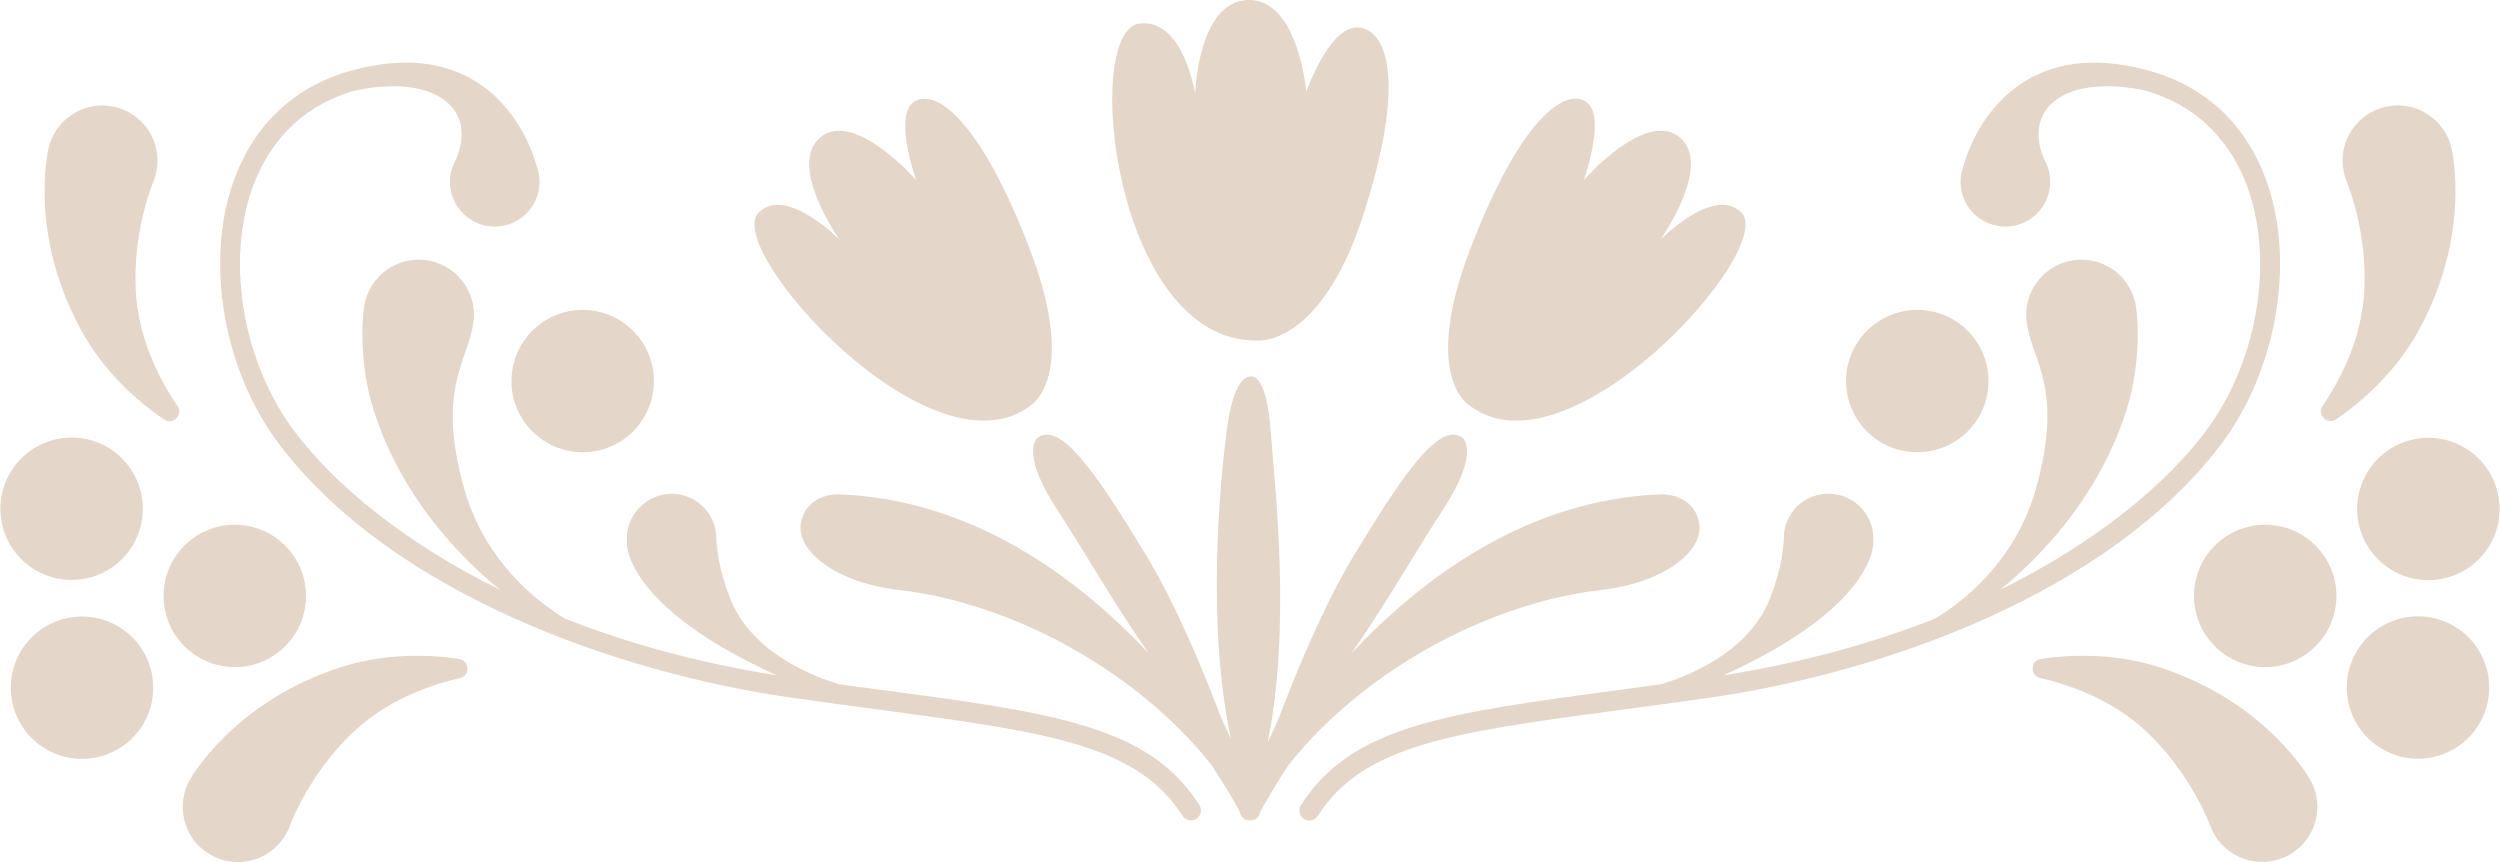 <?xml version="1.0" encoding="UTF-8"?> <svg xmlns="http://www.w3.org/2000/svg" width="290" height="100" viewBox="0 0 290 100" fill="none"><path d="M145.847 39.512C145.847 39.512 153.204 40.262 158.162 24.871C163.314 8.877 160.715 3.249 157.435 3.187C154.155 3.125 151.533 10.624 151.533 10.624C151.533 10.624 150.589 -0.183 144.756 0.002C138.932 0.196 138.638 10.879 138.638 10.879C138.638 10.879 137.268 2.059 132.155 2.739C125.456 3.628 129.239 39.76 145.855 39.504L145.847 39.512Z" fill="#E4D6C8"></path><path d="M9.514 88.028C14.077 88.028 17.776 84.331 17.776 79.772C17.776 75.212 14.077 71.516 9.514 71.516C4.952 71.516 1.253 75.212 1.253 79.772C1.253 84.331 4.952 88.028 9.514 88.028Z" fill="#E4D6C8"></path><path d="M27.237 77.383C31.799 77.383 35.498 73.687 35.498 69.127C35.498 64.567 31.799 60.871 27.237 60.871C22.674 60.871 18.975 64.567 18.975 69.127C18.975 73.687 22.674 77.383 27.237 77.383Z" fill="#E4D6C8"></path><path d="M8.308 67.272C12.87 67.272 16.569 63.575 16.569 59.016C16.569 54.456 12.87 50.76 8.308 50.76C3.745 50.76 0.046 54.456 0.046 59.016C0.046 63.575 3.745 67.272 8.308 67.272Z" fill="#E4D6C8"></path><path d="M67.594 52.46C72.156 52.46 75.855 48.764 75.855 44.204C75.855 39.645 72.156 35.948 67.594 35.948C63.031 35.948 59.332 39.645 59.332 44.204C59.332 48.764 63.031 52.46 67.594 52.46Z" fill="#E4D6C8"></path><path d="M102.272 80.042C100.694 79.834 99.062 79.609 97.368 79.377C94.838 78.643 87.234 75.93 84.674 69.374C83.328 65.934 83.127 63.36 83.096 62.518V62.216C82.964 59.472 80.69 57.276 77.905 57.276C75.12 57.276 72.707 59.603 72.707 62.471C72.707 62.664 72.707 62.858 72.722 63.051C72.722 63.051 72.428 70.333 90.12 78.342C80.883 76.881 72.668 74.569 65.505 71.748C62.287 69.784 56.222 65.107 53.847 56.689C50.544 44.977 54.373 41.793 54.915 37.363C54.953 37.085 54.977 36.806 54.977 36.52C54.977 32.988 52.107 30.12 48.572 30.12C45.462 30.12 42.87 32.338 42.29 35.276C42.29 35.276 41.586 38.801 42.514 44.197C43.396 49.314 47.179 59.565 58.009 68.424C46.73 62.865 38.74 56.117 34.175 50.056C28.296 42.256 26.231 30.777 29.155 22.15C30.547 18.037 33.727 12.742 40.906 10.578C43.868 9.843 49.129 9.402 51.937 11.93C54.969 14.659 52.788 18.687 52.788 18.687C52.408 19.405 52.192 20.225 52.192 21.091C52.192 23.959 54.52 26.285 57.39 26.285C60.26 26.285 62.589 23.959 62.589 21.091C62.589 20.441 62.465 19.823 62.248 19.243C61.846 17.767 60.082 12.402 55.031 9.356C51.155 7.022 46.336 6.635 40.704 8.204C34.013 10.067 29.263 14.636 26.966 21.4C23.81 30.715 26.014 43.076 32.327 51.448C45.392 68.779 71.577 78.032 91.721 80.916C95.388 81.442 98.807 81.898 101.986 82.323C121.271 84.905 131.9 86.335 137.168 94.622C137.392 94.97 137.763 95.163 138.15 95.163C138.367 95.163 138.576 95.101 138.769 94.985C139.311 94.645 139.473 93.926 139.125 93.385C133.277 84.186 122.269 82.709 102.288 80.027L102.272 80.042Z" fill="#E4D6C8"></path><path d="M19.029 48.649C20.05 49.345 21.296 48.108 20.592 47.096C18.387 43.872 16.028 39.149 15.749 33.738C15.409 27.097 17.497 21.779 17.768 21.137C17.784 21.091 17.791 21.067 17.791 21.067C18.101 20.318 18.271 19.498 18.271 18.64C18.271 15.107 15.401 12.239 11.866 12.239C8.895 12.239 6.405 14.265 5.677 17.009C5.677 17.009 5.654 17.094 5.616 17.272C5.6 17.334 5.592 17.388 5.577 17.45C5.175 19.475 3.906 28.288 9.468 38.391C12.044 43.076 15.85 46.508 19.037 48.665V48.649H19.029Z" fill="#E4D6C8"></path><path d="M53.267 76.44C49.469 75.86 44.332 75.798 39.258 77.484C28.312 81.117 23.253 88.445 22.17 90.208C22.139 90.262 22.108 90.308 22.077 90.362C21.984 90.509 21.945 90.594 21.945 90.594C20.615 93.099 21.064 96.276 23.245 98.294C25.844 100.698 29.898 100.543 32.303 97.946C32.891 97.312 33.317 96.601 33.603 95.843C33.603 95.843 33.603 95.82 33.626 95.781C33.866 95.132 35.955 89.806 40.72 85.168C44.603 81.387 49.546 79.524 53.36 78.659C54.567 78.38 54.489 76.641 53.267 76.455V76.44Z" fill="#E4D6C8"></path><path d="M119.561 47.018C119.561 47.018 125.162 43.779 119.438 28.86C113.489 13.353 108.298 10.191 105.962 11.853C103.626 13.515 106.279 20.898 106.279 20.898C106.279 20.898 99.155 12.719 95.186 15.911C91.218 19.104 97.399 27.824 97.399 27.824C97.399 27.824 91.172 21.462 87.992 24.678C83.831 28.883 108.082 55.885 119.561 47.026V47.018Z" fill="#E4D6C8"></path><path d="M282.884 87.652C287.251 86.331 289.719 81.722 288.397 77.358C287.074 72.994 282.462 70.528 278.095 71.849C273.728 73.171 271.26 77.78 272.583 82.144C273.905 86.508 278.518 88.974 282.884 87.652Z" fill="#E4D6C8"></path><path d="M262.764 77.383C267.326 77.383 271.025 73.687 271.025 69.127C271.025 64.567 267.326 60.871 262.764 60.871C258.201 60.871 254.502 64.567 254.502 69.127C254.502 73.687 258.201 77.383 262.764 77.383Z" fill="#E4D6C8"></path><path d="M282.505 67.258C287.046 66.809 290.363 62.767 289.913 58.229C289.464 53.692 285.419 50.377 280.879 50.826C276.338 51.275 273.021 55.317 273.47 59.855C273.92 64.392 277.965 67.707 282.505 67.258Z" fill="#E4D6C8"></path><path d="M222.407 52.46C226.97 52.46 230.668 48.764 230.668 44.204C230.668 39.645 226.97 35.948 222.407 35.948C217.844 35.948 214.145 39.645 214.145 44.204C214.145 48.764 217.844 52.46 222.407 52.46Z" fill="#E4D6C8"></path><path d="M257.697 51.456C264.009 43.076 266.214 30.723 263.058 21.408C260.768 14.644 256.01 10.075 249.319 8.212C243.688 6.643 238.868 7.029 234.993 9.364C229.941 12.41 228.178 17.767 227.775 19.243C227.559 19.815 227.427 20.441 227.427 21.091C227.427 23.959 229.756 26.285 232.626 26.285C235.495 26.285 237.824 23.959 237.824 21.091C237.824 20.225 237.607 19.405 237.228 18.687C237.228 18.687 235.055 14.659 238.079 11.93C240.887 9.402 246.147 9.843 249.11 10.578C256.289 12.75 259.468 18.045 260.861 22.15C263.785 30.785 261.727 42.256 255.84 50.056C251.276 56.117 243.278 62.865 232.007 68.424C242.837 59.572 246.619 49.314 247.501 44.197C248.429 38.801 247.726 35.276 247.726 35.276C247.145 32.338 244.554 30.12 241.444 30.12C237.909 30.12 235.039 32.988 235.039 36.52C235.039 36.806 235.062 37.085 235.101 37.363C235.642 41.793 239.472 44.977 236.168 56.689C233.794 65.107 227.729 69.784 224.511 71.748C217.348 74.569 209.132 76.881 199.896 78.342C217.587 70.333 217.294 63.051 217.294 63.051C217.317 62.858 217.309 62.664 217.309 62.471C217.309 59.603 214.981 57.276 212.111 57.276C209.241 57.276 207.059 59.464 206.92 62.216V62.518C206.889 63.36 206.688 65.934 205.342 69.374C202.781 75.93 195.185 78.643 192.648 79.377C190.954 79.609 189.314 79.826 187.743 80.042C167.762 82.717 156.762 84.194 150.906 93.4C150.566 93.941 150.721 94.66 151.262 95.001C151.456 95.124 151.672 95.178 151.881 95.178C152.268 95.178 152.639 94.985 152.863 94.637C158.139 86.343 168.76 84.92 188.045 82.338C191.224 81.913 194.644 81.457 198.31 80.931C218.462 78.048 244.639 68.787 257.704 51.463H257.697V51.456Z" fill="#E4D6C8"></path><path d="M270.971 48.649C274.15 46.493 277.964 43.053 280.54 38.376C286.094 28.28 284.826 19.467 284.431 17.434C284.423 17.372 284.408 17.318 284.392 17.256C284.354 17.086 284.331 16.994 284.331 16.994C283.603 14.257 281.113 12.232 278.142 12.232C274.607 12.232 271.737 15.1 271.737 18.633C271.737 19.491 271.907 20.31 272.217 21.06C272.217 21.06 272.224 21.083 272.24 21.122C272.503 21.771 274.599 27.09 274.259 33.73C273.98 39.141 271.621 43.864 269.416 47.088C268.72 48.108 269.958 49.337 270.979 48.642L270.971 48.649Z" fill="#E4D6C8"></path><path d="M268.063 90.594C268.063 90.594 268.016 90.509 267.931 90.362C267.9 90.308 267.869 90.262 267.838 90.208C266.755 88.445 261.688 81.124 250.75 77.484C245.676 75.798 240.547 75.86 236.741 76.44C235.519 76.626 235.449 78.373 236.648 78.643C240.462 79.509 245.405 81.372 249.288 85.152C254.053 89.79 256.134 95.117 256.382 95.766C256.397 95.805 256.405 95.828 256.405 95.828C256.691 96.585 257.117 97.304 257.704 97.93C260.11 100.528 264.164 100.682 266.763 98.278C268.944 96.26 269.393 93.083 268.063 90.579V90.594Z" fill="#E4D6C8"></path><path d="M170.439 47.018C181.918 55.885 206.177 28.883 202.008 24.67C198.829 21.454 192.601 27.816 192.601 27.816C192.601 27.816 198.782 19.096 194.814 15.904C190.845 12.711 183.721 20.89 183.721 20.89C183.721 20.89 186.366 13.507 184.038 11.845C181.702 10.183 176.519 13.345 170.563 28.852C164.83 43.779 170.439 47.011 170.439 47.011V47.018Z" fill="#E4D6C8"></path><path d="M158.928 79.609C168.52 72.389 178.608 69.228 185.717 68.439C192.826 67.651 197.784 63.979 197.08 60.57C196.407 57.323 193.019 57.331 192.717 57.338C177.254 57.918 165.078 66.932 156.747 75.806C160.707 70.163 164.157 64.056 167.329 59.209C171.87 52.267 169.634 50.783 169.634 50.783C169.634 50.783 169.619 50.783 169.619 50.775C169.596 50.76 169.58 50.737 169.565 50.721C169.433 50.621 169.278 50.551 169.131 50.512C166.401 49.585 162.27 55.846 157.056 64.427C153.606 70.109 150.38 77.916 148.323 83.359C147.889 84.286 147.464 85.214 147.046 86.149C149.8 72.76 147.882 56.457 147.418 50.203C146.868 42.797 145.012 43.694 145.012 43.694C145.012 43.694 144.795 43.656 144.47 43.857C144.37 43.918 144.277 43.988 144.2 44.073C143.581 44.676 142.753 46.23 142.266 50.172C141.554 55.97 139.891 72.173 142.799 85.755C142.436 84.951 142.072 84.147 141.693 83.359C139.635 77.916 136.41 70.109 132.96 64.427C127.746 55.839 123.615 49.585 120.884 50.512C120.73 50.551 120.583 50.613 120.451 50.721C120.428 50.737 120.412 50.76 120.397 50.775C120.397 50.775 120.381 50.775 120.381 50.783C120.381 50.783 118.146 52.267 122.687 59.209C125.858 64.056 129.308 70.163 133.269 75.806C124.946 66.932 112.762 57.926 97.298 57.338H97.291C96.989 57.331 93.601 57.315 92.928 60.57C92.224 63.971 97.182 67.643 104.291 68.439C111.4 69.228 121.488 72.389 131.08 79.609C135.435 82.887 138.483 86.141 140.533 88.739C142.281 91.375 143.38 93.354 143.813 94.15C143.859 94.521 144.083 94.869 144.439 95.047C144.609 95.132 144.787 95.171 144.958 95.171H145.05C145.228 95.171 145.406 95.132 145.569 95.047C145.932 94.861 146.157 94.521 146.195 94.15C146.621 93.354 147.727 91.375 149.475 88.739C151.525 86.149 154.573 82.887 158.928 79.609Z" fill="#E4D6C8"></path></svg> 
